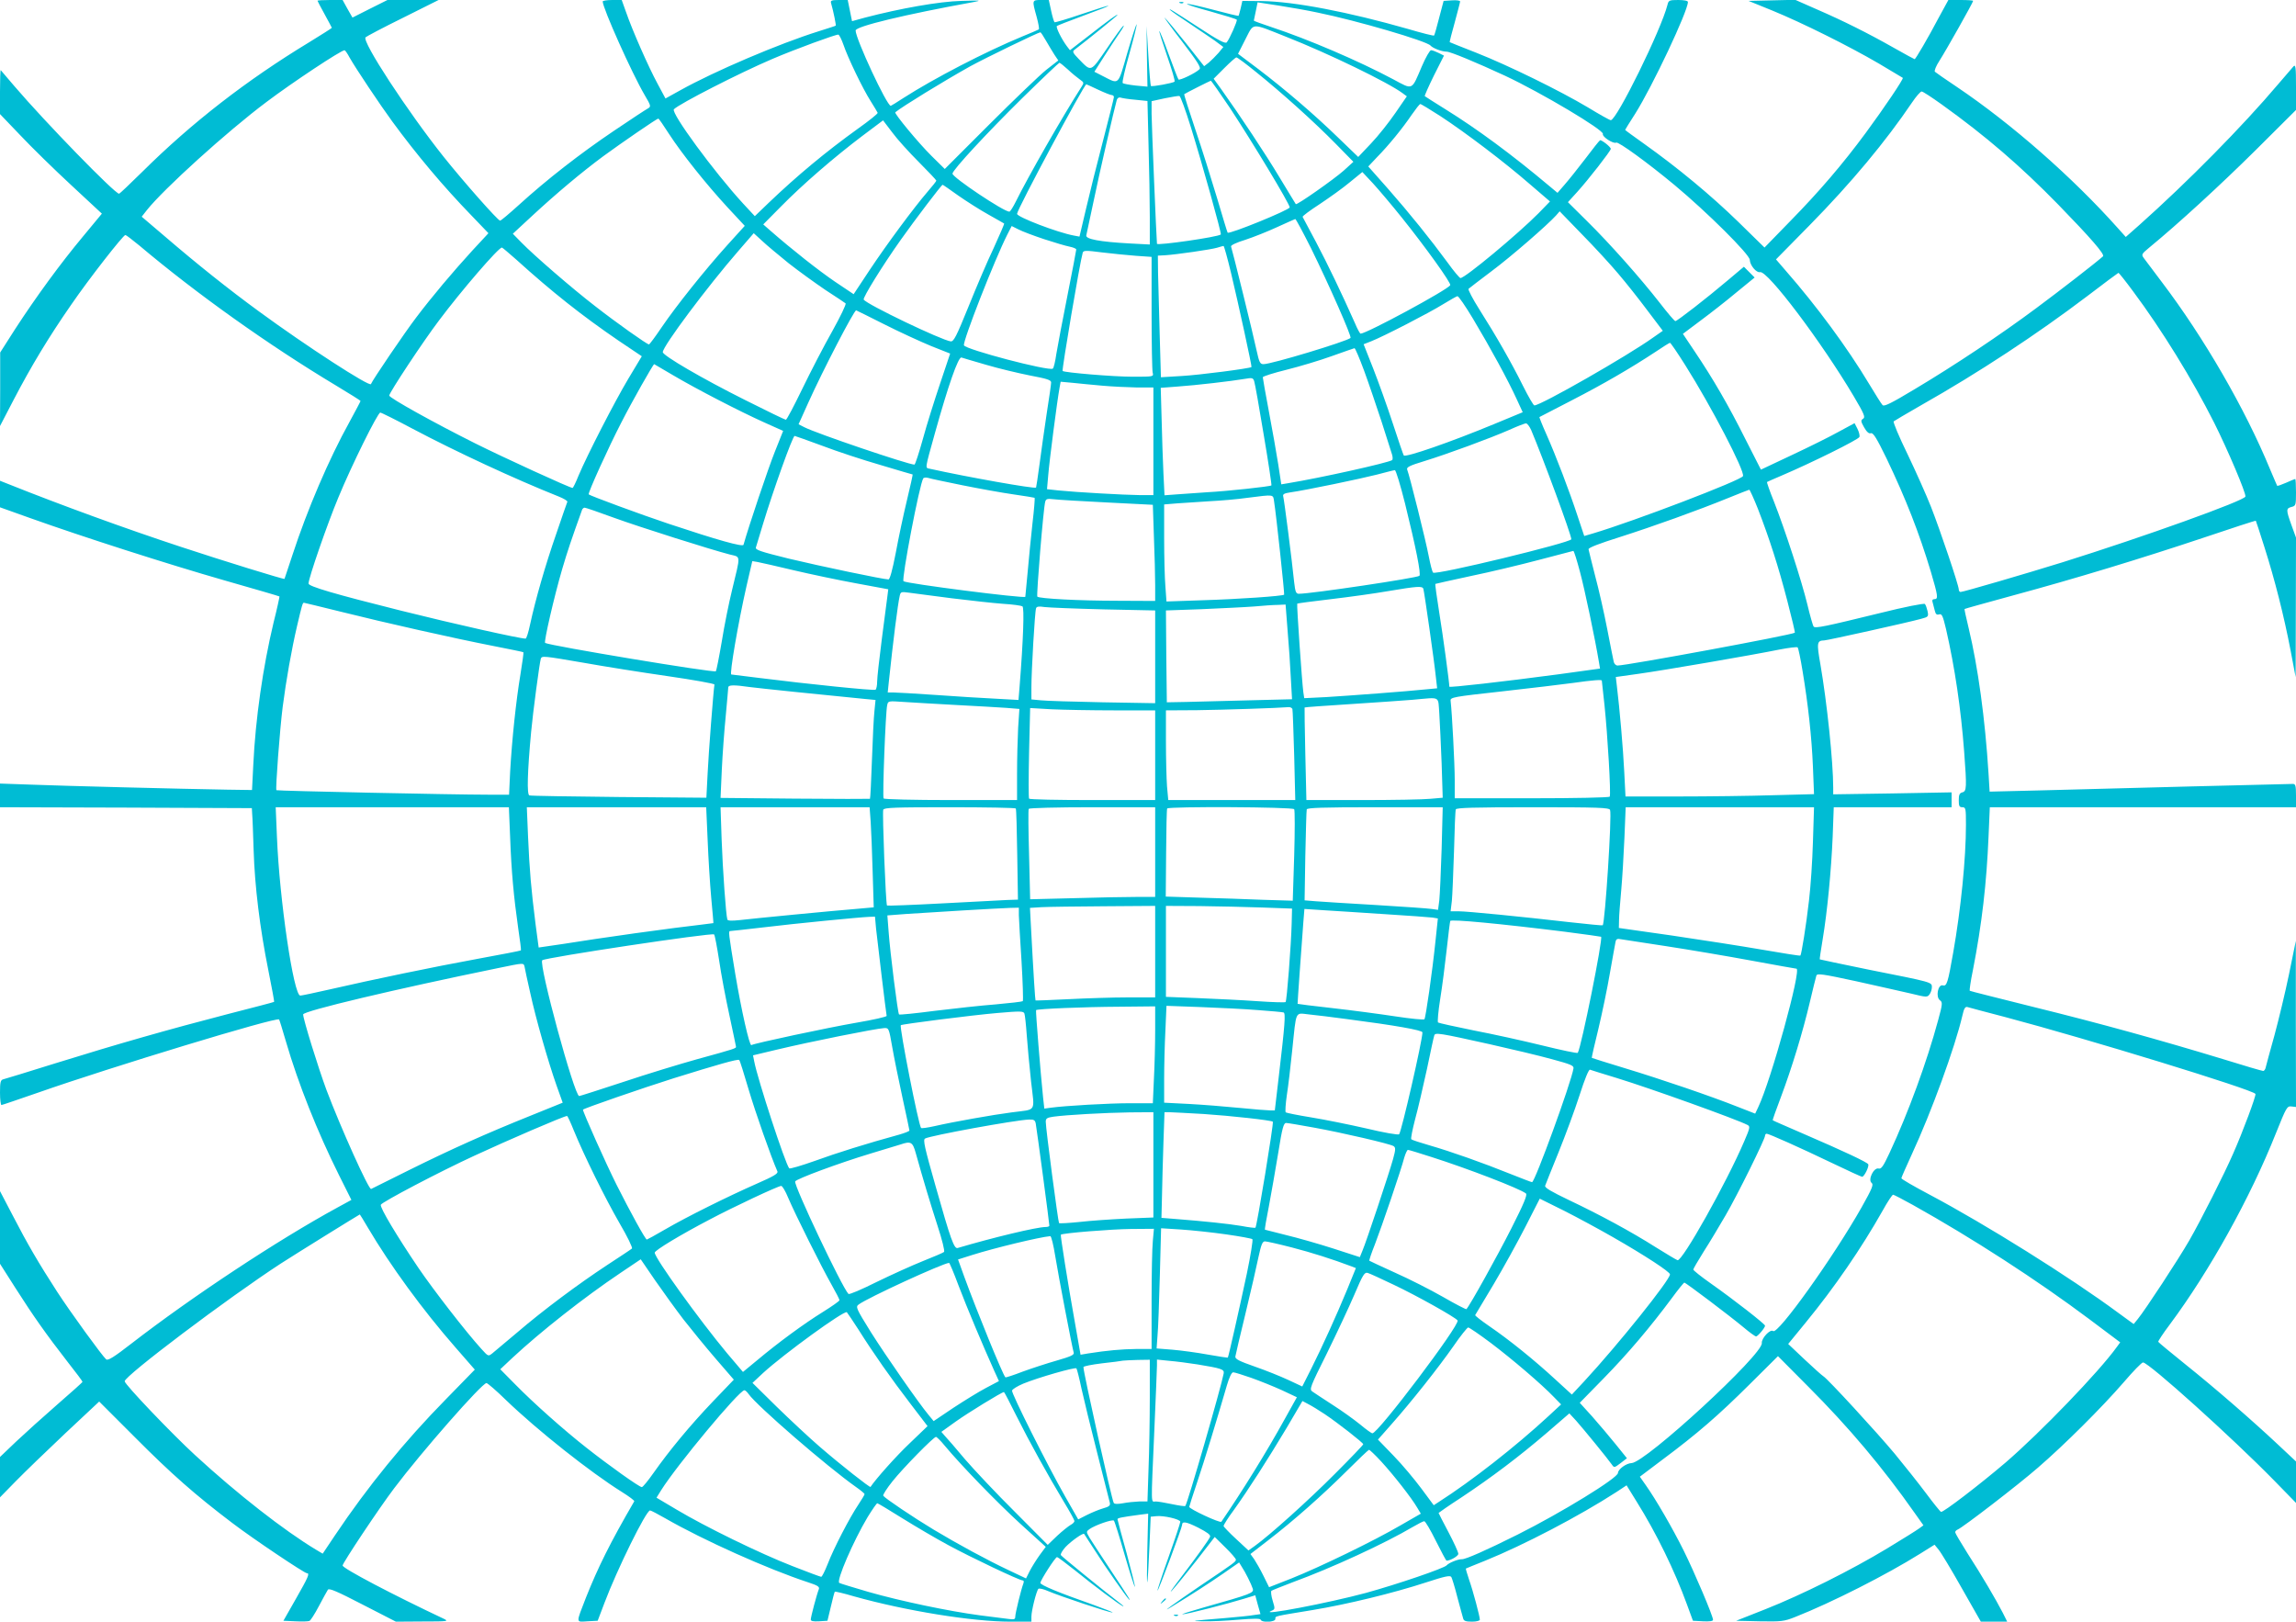 <?xml version="1.0" standalone="no"?>
<!DOCTYPE svg PUBLIC "-//W3C//DTD SVG 20010904//EN"
 "http://www.w3.org/TR/2001/REC-SVG-20010904/DTD/svg10.dtd">
<svg version="1.0" xmlns="http://www.w3.org/2000/svg"
 width="1280pt" height="904pt" viewBox="0 0 1280 904"
 preserveAspectRatio="xMidYMid meet">
<g transform="translate(0,904) scale(0.1,-0.1)"
fill="#00bcd4" stroke="none">
<path d="M1770 9036 c0 -2 18 -36 40 -76 22 -40 40 -74 40 -75 0 -2 -57 -38
-127 -81 -348 -211 -654 -448 -931 -723 -67 -66 -125 -121 -128 -121 -24 0
-414 401 -584 600 -40 47 -74 87 -76 89 -2 2 -4 -52 -4 -120 l0 -125 114 -119
c62 -66 190 -191 284 -278 l170 -158 -106 -128 c-126 -151 -261 -336 -378
-516 l-83 -130 0 -205 -1 -205 78 150 c96 184 195 348 318 525 100 146 291
390 303 390 4 0 38 -26 77 -58 320 -270 722 -556 1097 -781 75 -45 137 -84
137 -86 0 -3 -28 -55 -61 -116 -116 -209 -236 -490 -319 -744 -24 -71 -43
-131 -44 -132 -3 -4 -343 101 -576 178 -313 103 -674 235 -957 348 l-53 21 0
-74 0 -74 168 -60 c294 -105 768 -257 1082 -347 168 -48 306 -88 308 -90 1 -1
-13 -67 -33 -146 -59 -247 -101 -536 -113 -794 l-7 -139 -140 2 c-244 4 -913
21 -1092 28 l-173 6 0 -66 0 -66 702 -2 702 -3 2 -35 c2 -19 5 -109 8 -200 6
-200 35 -436 82 -669 19 -95 34 -175 32 -176 -2 -2 -118 -32 -258 -68 -328
-85 -616 -167 -960 -274 -151 -47 -283 -88 -293 -90 -14 -4 -17 -17 -17 -74 0
-38 4 -69 8 -69 4 0 97 32 207 70 402 141 1326 422 1341 407 2 -2 19 -58 39
-126 67 -230 175 -502 295 -742 l69 -138 -77 -42 c-334 -182 -811 -497 -1151
-760 -94 -73 -129 -95 -139 -87 -22 19 -198 261 -274 378 -101 156 -166 267
-248 426 l-70 134 0 -203 0 -202 86 -135 c98 -154 172 -259 291 -412 46 -58
83 -108 83 -111 0 -3 -63 -59 -140 -126 -77 -67 -180 -160 -230 -207 l-90 -86
0 -113 0 -112 88 90 c48 49 172 169 276 267 l189 177 201 -201 c201 -202 335
-320 541 -476 114 -87 402 -280 416 -280 17 0 8 -21 -61 -142 l-70 -123 66 -3
c37 -2 72 -1 79 2 6 2 30 39 53 83 23 43 45 84 50 91 7 10 53 -10 194 -83
l185 -95 149 1 c146 0 148 1 114 17 -278 131 -560 279 -560 295 0 14 203 319
287 430 152 202 490 587 515 587 6 0 55 -42 108 -94 179 -172 471 -403 647
-513 40 -25 71 -48 69 -52 -135 -232 -202 -368 -269 -536 -57 -147 -58 -137 8
-133 l57 3 38 100 c70 186 232 515 254 515 5 0 43 -20 85 -44 212 -122 572
-283 794 -356 55 -18 67 -25 62 -39 -12 -30 -45 -155 -45 -169 0 -9 13 -12 47
-10 l46 3 19 79 c10 44 20 81 22 83 2 2 50 -9 107 -26 289 -81 661 -141 871
-141 l118 0 0 28 c0 33 28 144 39 155 4 4 29 -1 55 -13 66 -28 341 -120 358
-119 7 0 -41 19 -107 43 -191 67 -295 110 -295 122 0 14 83 144 93 144 4 0 51
-35 105 -78 101 -82 236 -183 262 -196 8 -4 2 3 -15 16 -103 79 -325 260 -331
269 -3 6 9 26 27 46 33 34 97 79 103 72 1 -2 29 -44 61 -94 59 -93 171 -252
188 -270 16 -16 -1 11 -103 165 -53 80 -105 160 -116 178 -19 33 -19 34 0 48
31 22 128 56 136 47 4 -4 31 -90 60 -191 29 -100 55 -181 57 -178 2 2 -19 86
-46 187 -28 100 -51 186 -51 190 0 7 20 11 123 25 l48 6 -5 -213 c-5 -238 1
-222 12 31 l7 165 30 3 c41 5 135 -17 135 -31 0 -7 -29 -95 -65 -196 -36 -101
-64 -186 -62 -188 4 -4 137 351 137 366 0 22 22 19 90 -15 50 -26 70 -40 66
-51 -7 -17 -68 -103 -171 -238 -42 -55 -60 -82 -40 -60 20 22 82 98 137 168
l100 129 59 -58 c33 -32 59 -63 59 -68 0 -12 -7 -17 -200 -147 -147 -100 -228
-159 -160 -117 118 72 209 131 286 184 l92 64 14 -23 c21 -31 54 -98 62 -123
7 -24 -5 -29 -274 -105 -74 -21 -127 -38 -118 -38 19 -1 250 58 344 87 l62 19
14 -52 15 -53 -36 -5 c-20 -4 -92 -11 -161 -17 -196 -16 -199 -17 -120 -18 41
-1 129 3 195 9 84 7 121 7 123 0 6 -18 82 -14 82 4 0 17 -10 14 209 50 188 31
449 94 635 155 101 33 130 39 137 29 4 -7 20 -58 34 -114 15 -55 29 -108 32
-117 3 -14 15 -18 49 -18 25 0 44 5 44 11 0 18 -38 161 -60 223 -11 33 -19 60
-18 62 2 1 50 21 108 44 215 87 525 249 732 383 l56 37 55 -89 c112 -179 213
-387 282 -576 l33 -90 56 -3 c36 -2 56 1 56 8 0 22 -104 266 -163 385 -62 125
-156 287 -212 366 l-33 47 126 95 c196 146 313 248 485 419 l159 158 167 -168
c227 -227 419 -455 595 -706 l49 -69 -22 -16 c-13 -10 -93 -60 -179 -112 -202
-122 -476 -259 -681 -340 l-162 -64 131 -3 c121 -2 135 -1 198 24 205 81 510
236 697 353 l80 50 22 -27 c13 -15 71 -111 129 -214 l107 -188 74 0 73 0 -25
50 c-36 70 -116 207 -197 332 -37 59 -68 111 -68 116 0 6 6 12 13 15 27 10
339 250 449 346 147 127 355 334 478 476 52 61 100 110 107 110 32 0 497 -419
731 -658 l122 -125 0 116 0 115 -96 90 c-147 138 -354 318 -519 450 -82 66
-151 123 -153 127 -1 4 27 47 64 96 221 297 448 704 593 1069 57 142 61 150
86 147 l25 -3 -1 463 0 463 -38 -186 c-21 -102 -58 -255 -81 -340 -24 -85 -45
-164 -48 -176 -2 -13 -9 -23 -15 -23 -6 0 -106 29 -221 65 -348 106 -691 201
-1061 292 -192 48 -352 88 -354 90 -2 2 5 54 18 116 50 257 76 482 87 745 l7
162 854 0 853 0 0 65 c0 55 -3 65 -17 65 -10 0 -265 -7 -568 -14 -302 -8 -679
-18 -836 -22 l-287 -7 -6 99 c-19 306 -59 597 -111 813 -14 57 -24 105 -23
106 2 2 122 35 268 75 348 94 719 207 1069 324 157 53 286 95 287 93 1 -1 23
-67 48 -147 57 -179 109 -383 146 -577 l28 -148 1 389 1 389 -25 69 c-31 86
-31 94 0 102 24 6 25 10 25 81 0 41 -2 75 -4 75 -2 0 -25 -9 -51 -21 -25 -11
-48 -19 -50 -17 -1 1 -19 44 -40 93 -139 337 -368 733 -604 1044 -47 62 -92
122 -100 133 -14 19 -11 23 30 57 163 134 396 348 592 542 l227 226 0 129 c0
109 -2 126 -14 114 -7 -8 -46 -53 -86 -100 -199 -235 -504 -544 -772 -783
l-77 -68 -43 48 c-254 285 -595 584 -898 788 -63 42 -119 81 -123 85 -5 4 6
32 25 61 39 61 188 326 188 334 0 3 -31 5 -69 5 l-69 0 -53 -97 c-61 -116
-130 -233 -135 -233 -2 0 -55 29 -117 64 -143 81 -281 150 -431 215 l-118 52
-130 -3 -130 -3 133 -54 c168 -69 425 -197 593 -295 71 -42 131 -78 134 -80 5
-6 -103 -166 -206 -306 -129 -175 -262 -330 -421 -492 l-144 -148 -146 143
c-153 149 -338 302 -522 433 -60 43 -109 78 -109 80 0 1 25 42 56 90 96 152
294 572 294 623 0 7 -22 11 -54 11 -50 0 -54 -2 -60 -27 -35 -139 -283 -643
-316 -643 -6 0 -63 32 -127 71 -156 93 -443 234 -623 305 -80 31 -146 58 -148
59 -1 1 11 51 28 110 16 60 30 112 30 117 0 5 -21 8 -46 6 l-46 -3 -25 -95
c-13 -52 -26 -96 -28 -98 -2 -3 -69 14 -147 37 -329 94 -635 153 -813 155
l-109 1 -9 -40 c-5 -22 -11 -41 -12 -43 -2 -2 -64 13 -139 33 -76 20 -142 35
-148 33 -6 -2 53 -21 131 -42 78 -22 144 -42 146 -46 4 -7 -40 -107 -56 -126
-8 -9 -45 10 -152 80 -152 99 -178 115 -162 99 6 -6 53 -39 105 -73 52 -35
116 -78 143 -97 l47 -35 -27 -33 c-16 -18 -40 -42 -54 -54 l-26 -20 -102 129
c-56 70 -109 134 -118 141 -8 8 34 -51 96 -131 87 -114 108 -147 98 -156 -22
-22 -111 -64 -117 -57 -4 5 -28 68 -55 141 -26 73 -50 131 -52 129 -2 -2 18
-65 44 -140 26 -75 45 -139 41 -142 -7 -8 -127 -30 -132 -24 -2 2 -9 78 -14
169 l-10 165 2 -169 3 -169 -65 6 c-36 4 -69 10 -73 14 -4 5 13 78 37 163 24
85 42 159 41 164 -2 5 -25 -66 -52 -158 -54 -187 -44 -177 -137 -130 l-47 24
56 88 c31 48 69 107 86 131 17 24 26 41 20 38 -5 -3 -47 -60 -92 -127 -92
-134 -86 -132 -156 -60 -35 36 -38 43 -24 53 82 63 239 190 239 194 0 6 -45
-26 -164 -119 l-101 -78 -17 22 c-28 37 -63 106 -56 113 3 3 73 30 154 60 186
68 175 71 -17 6 -79 -27 -147 -47 -150 -45 -3 2 -12 31 -19 64 l-13 60 -43 0
c-51 0 -51 0 -25 -93 10 -37 16 -69 12 -71 -3 -2 -44 -20 -91 -39 -206 -85
-495 -235 -663 -343 -37 -24 -69 -44 -71 -44 -22 0 -196 374 -196 420 0 23
274 89 660 159 46 9 35 9 -70 6 -123 -3 -342 -42 -537 -93 l-73 -20 -12 59
-12 59 -49 0 c-41 0 -48 -3 -44 -17 14 -49 29 -124 26 -126 -2 -2 -44 -15 -94
-31 -221 -69 -582 -223 -772 -329 l-83 -46 -44 82 c-50 92 -141 298 -176 400
l-24 67 -53 0 c-29 0 -53 -4 -53 -8 0 -37 163 -401 234 -522 35 -59 36 -64 19
-74 -10 -5 -97 -62 -193 -127 -184 -124 -372 -270 -529 -413 -52 -47 -98 -86
-103 -86 -12 0 -202 215 -314 355 -203 255 -458 645 -436 667 5 5 99 55 209
109 l198 99 -143 0 -142 0 -98 -49 -97 -49 -28 49 -27 49 -70 0 c-38 0 -70 -2
-70 -4z m5575 -66 c221 -45 609 -159 630 -184 12 -14 62 -34 90 -34 21 0 165
-60 325 -134 203 -95 554 -304 546 -325 -6 -15 60 -57 74 -48 12 7 178 -114
326 -237 180 -150 419 -387 419 -417 1 -30 37 -73 57 -68 41 11 343 -389 523
-693 58 -98 65 -116 52 -124 -14 -9 -14 -14 5 -48 15 -26 27 -37 38 -33 13 4
32 -27 88 -142 107 -224 181 -413 246 -629 40 -136 43 -154 20 -154 -10 0 -14
-6 -10 -17 3 -10 8 -31 12 -46 5 -21 11 -26 24 -22 16 5 21 -7 39 -82 49 -214
83 -444 101 -683 15 -200 14 -221 -10 -227 -16 -4 -20 -14 -20 -44 0 -32 3
-39 20 -39 19 0 20 -7 20 -98 0 -187 -28 -468 -71 -712 -30 -171 -36 -189 -58
-183 -27 7 -41 -65 -16 -83 15 -11 15 -20 -10 -111 -63 -233 -166 -515 -271
-740 -35 -75 -46 -91 -61 -87 -27 7 -61 -63 -39 -80 12 -9 4 -30 -55 -135
-157 -278 -468 -713 -494 -691 -16 13 -66 -41 -63 -67 8 -62 -648 -666 -726
-669 -30 -1 -75 -34 -76 -55 0 -28 -313 -220 -558 -343 -178 -89 -292 -139
-312 -138 -21 1 -73 -20 -85 -34 -13 -16 -273 -105 -451 -154 -204 -55 -599
-131 -527 -100 22 9 22 11 8 57 -8 26 -11 51 -7 55 4 3 59 25 122 49 211 77
511 215 668 308 29 17 57 31 62 31 6 0 35 -49 65 -110 30 -60 57 -110 59 -110
22 0 66 26 66 38 0 10 -25 64 -55 121 -30 57 -55 105 -55 107 0 1 57 41 128
87 167 111 321 227 476 360 l125 108 38 -41 c40 -45 175 -210 198 -243 14 -20
14 -20 50 7 l35 27 -62 77 c-34 42 -93 112 -131 155 l-70 77 135 138 c135 138
259 285 378 445 35 48 67 87 70 87 8 0 253 -185 331 -250 33 -28 64 -50 69
-50 9 0 50 48 50 60 0 9 -174 145 -302 235 -54 38 -98 73 -98 78 0 4 26 49 58
100 33 51 87 142 122 202 67 115 220 425 220 444 0 6 4 11 9 11 12 0 185 -77
366 -164 87 -42 162 -76 166 -76 12 0 41 59 34 70 -7 12 -135 72 -355 167 -96
42 -176 76 -177 78 -2 1 19 60 46 131 60 160 121 359 161 529 17 72 33 137 36
146 4 14 32 10 222 -31 119 -27 257 -57 307 -69 85 -21 90 -21 102 -4 7 9 13
27 13 40 0 28 4 27 -349 97 -151 31 -275 57 -276 58 -1 2 6 51 16 110 26 155
48 386 56 574 l6 164 329 0 328 0 0 42 0 41 -330 -6 -330 -5 0 36 c0 146 -35
477 -71 686 -22 124 -20 135 21 136 16 0 467 100 539 120 42 11 43 13 37 43
-4 17 -10 35 -15 40 -5 5 -112 -16 -252 -51 -302 -74 -359 -86 -368 -75 -4 4
-20 60 -35 123 -32 132 -124 415 -186 573 -24 59 -41 109 -39 110 2 2 40 18
84 37 164 70 425 199 431 214 3 8 -2 28 -11 46 l-16 31 -87 -47 c-48 -27 -165
-85 -261 -130 l-174 -82 -87 171 c-93 186 -180 336 -283 489 l-65 97 96 72
c54 40 144 110 200 157 l104 85 -30 30 -30 30 -89 -75 c-118 -100 -283 -228
-293 -228 -5 0 -44 46 -88 103 -107 137 -277 329 -406 456 l-105 104 51 56
c61 67 188 230 188 241 0 11 -51 51 -60 48 -4 -2 -41 -48 -82 -103 -42 -55
-94 -120 -116 -145 l-39 -45 -48 40 c-206 173 -398 315 -577 426 -61 38 -113
71 -115 73 -2 2 21 54 51 115 l56 111 -30 15 c-16 8 -35 15 -42 15 -7 0 -30
-40 -51 -89 -59 -138 -48 -133 -160 -73 -191 102 -476 224 -679 291 -54 18
-98 34 -98 36 0 2 5 26 11 53 l10 49 117 -18 c64 -10 162 -27 217 -39z m-175
-135 c236 -93 570 -255 650 -315 l23 -17 -64 -93 c-35 -51 -95 -127 -135 -169
l-72 -76 -110 106 c-137 133 -301 273 -447 384 l-113 85 41 81 c49 94 28 93
227 14z m-1338 -23 c15 -26 36 -61 47 -78 l21 -31 -68 -53 c-37 -30 -179 -166
-316 -303 l-249 -249 -74 73 c-72 71 -209 237 -202 243 42 34 267 172 419 257
84 46 377 188 390 189 3 0 17 -22 32 -48z m-1130 -21 c25 -74 108 -246 152
-315 20 -31 37 -61 39 -65 1 -5 -49 -45 -111 -89 -178 -128 -338 -261 -496
-412 l-78 -75 -65 70 c-160 174 -405 507 -386 526 31 31 365 202 548 280 131
56 358 139 369 136 5 -2 18 -27 28 -56z m-2753 -72 c34 -60 171 -265 237 -355
137 -187 285 -363 443 -526 l94 -98 -90 -97 c-108 -118 -226 -258 -312 -372
-65 -85 -246 -352 -253 -372 -6 -18 -358 210 -623 404 -171 125 -343 262 -527
420 l-128 109 29 37 c94 118 447 438 666 602 143 108 416 289 436 289 3 0 16
-18 28 -41z m5054 -81 c142 -114 324 -278 442 -398 l100 -102 -55 -50 c-53
-47 -259 -192 -266 -186 -1 2 -42 68 -90 148 -79 132 -221 346 -326 493 l-42
58 59 59 c33 33 63 60 68 60 5 0 55 -37 110 -82z m-1049 14 c22 -21 52 -45 66
-55 23 -16 24 -19 10 -40 -106 -165 -300 -505 -366 -639 -16 -32 -32 -58 -37
-58 -31 0 -317 191 -317 212 0 20 191 226 389 421 110 108 204 197 207 197 4
0 25 -17 48 -38z m903 -214 c127 -193 333 -535 333 -554 0 -14 -336 -151 -346
-141 -2 2 -28 88 -59 193 -31 104 -85 276 -121 382 -36 107 -64 195 -62 197 6
5 143 74 148 75 3 0 51 -69 107 -152z m-735 102 c34 -16 69 -30 76 -30 6 0 12
-5 12 -11 0 -6 -27 -113 -59 -237 -33 -125 -76 -298 -96 -384 l-37 -157 -32 6
c-91 17 -316 103 -316 121 0 24 374 722 386 722 1 0 31 -13 66 -30z m4704 -83
c245 -176 437 -341 649 -558 179 -184 261 -278 249 -288 -44 -39 -239 -190
-371 -288 -200 -149 -455 -319 -678 -452 -133 -80 -172 -99 -180 -89 -7 7 -40
60 -75 118 -121 202 -294 436 -463 629 l-56 65 187 190 c233 237 425 468 571
684 23 34 47 62 54 62 7 0 57 -33 113 -73z m-4188 -123 c64 -206 173 -596 168
-601 -13 -14 -355 -63 -356 -52 -3 25 -30 672 -30 725 l0 70 73 16 c39 8 77
14 82 13 6 -1 34 -78 63 -171z m-309 150 l68 -7 6 -246 c4 -135 7 -315 7 -400
l0 -154 -114 6 c-164 9 -245 24 -240 45 2 9 20 94 40 187 31 151 116 519 130
568 4 11 12 16 21 13 8 -3 45 -9 82 -12z m1702 -92 c139 -91 358 -257 497
-378 l113 -97 -63 -65 c-116 -117 -410 -362 -436 -362 -5 0 -38 39 -73 88 -94
128 -209 271 -332 411 l-109 123 49 52 c65 66 143 162 193 236 23 33 44 60 48
60 5 0 55 -31 113 -68z m-4301 -99 c70 -108 206 -279 327 -410 l95 -102 -97
-107 c-127 -141 -285 -339 -366 -458 -35 -52 -67 -95 -71 -96 -11 0 -182 121
-301 214 -126 97 -341 283 -410 354 l-48 49 108 100 c135 125 277 244 396 332
101 74 299 210 307 210 3 0 30 -39 60 -86z m1392 -156 c54 -54 98 -101 98
-104 0 -3 -22 -31 -49 -62 -75 -87 -227 -292 -324 -438 l-88 -133 -103 69
c-90 61 -241 180 -361 285 l-40 35 100 101 c121 123 296 274 452 392 l116 87
51 -67 c27 -37 94 -111 148 -165z m2693 -310 c130 -162 277 -366 270 -377 -17
-27 -467 -270 -500 -270 -3 0 -18 26 -31 58 -73 164 -153 331 -217 452 -40 74
-73 138 -75 141 -2 4 41 36 95 71 54 36 130 90 168 122 l70 57 59 -63 c32 -35
105 -121 161 -191z m-2473 123 c46 -32 121 -80 168 -106 47 -26 86 -49 88 -50
2 -1 -24 -62 -58 -136 -35 -73 -98 -221 -141 -328 -67 -165 -82 -195 -99 -193
-52 7 -468 206 -485 233 -6 10 105 190 208 335 78 110 226 305 232 305 2 0 41
-27 87 -60z m3679 -435 c42 -49 115 -141 162 -204 l87 -115 -53 -37 c-142
-102 -627 -379 -663 -379 -5 0 -33 48 -63 108 -64 129 -149 278 -243 426 -38
60 -65 112 -61 116 4 4 62 48 128 98 110 82 311 257 360 311 l20 23 125 -129
c69 -70 159 -168 201 -218z m-1713 143 c104 -212 229 -495 221 -502 -24 -20
-440 -146 -485 -146 -19 0 -24 9 -39 78 -17 82 -135 559 -142 578 -2 7 30 22
79 37 46 15 126 47 178 71 52 24 98 44 101 45 3 1 42 -72 87 -161z m-1488 49
c58 -19 122 -38 143 -42 20 -4 37 -11 37 -16 0 -5 -22 -120 -49 -256 -27 -136
-55 -283 -62 -326 -6 -43 -15 -80 -20 -82 -23 -15 -487 107 -495 130 -8 21
171 478 242 618 l24 47 38 -19 c21 -11 85 -35 142 -54z m-1424 -134 c56 -44
149 -111 205 -149 57 -37 108 -71 113 -75 5 -4 -29 -74 -74 -155 -46 -81 -121
-226 -167 -321 -46 -95 -87 -173 -92 -173 -4 0 -106 49 -227 110 -238 119
-459 248 -459 267 0 33 249 366 423 566 l84 97 47 -43 c25 -24 92 -79 147
-124z m2467 -55 c41 -171 117 -521 114 -524 -8 -8 -295 -45 -389 -50 l-116 -7
-7 244 c-4 134 -8 287 -9 339 l-1 95 40 2 c63 4 257 32 290 42 17 5 33 10 36
10 3 1 22 -68 42 -151z m-3985 75 c200 -181 367 -313 569 -451 l131 -88 -75
-125 c-77 -129 -229 -425 -278 -541 -15 -38 -30 -68 -33 -68 -15 0 -388 171
-542 248 -232 116 -480 254 -480 267 0 16 189 302 277 418 125 167 332 407
351 407 3 0 38 -30 80 -67z m3455 21 l87 -6 0 -311 c0 -172 3 -322 6 -334 6
-23 6 -23 -112 -23 -108 0 -380 23 -390 32 -5 6 96 605 112 659 4 13 15 14
107 2 56 -7 141 -15 190 -19z m5558 -197 c162 -217 331 -492 453 -734 76 -152
178 -392 174 -411 -5 -23 -565 -224 -1018 -366 -206 -64 -555 -166 -570 -166
-5 0 -10 6 -10 14 0 23 -104 331 -155 461 -26 66 -85 198 -131 294 -47 96 -81
178 -77 182 5 4 73 44 153 90 320 181 645 395 926 608 93 71 171 129 174 130
3 0 39 -45 81 -102z m-3679 -154 c97 -162 197 -346 242 -445 l35 -76 -157 -65
c-246 -102 -495 -188 -506 -176 -2 2 -30 82 -61 178 -31 95 -81 234 -110 308
l-53 134 41 16 c69 27 327 160 402 207 39 24 75 44 80 45 6 1 45 -56 87 -126z
m-3282 -31 c85 -43 203 -97 261 -121 l106 -42 -56 -167 c-31 -92 -75 -231 -96
-309 -22 -79 -43 -143 -47 -143 -34 0 -548 174 -615 209 l-31 16 54 120 c80
178 255 515 267 515 1 0 72 -35 157 -78z m4466 -229 c144 -228 332 -589 321
-617 -9 -23 -606 -251 -834 -319 l-51 -15 -37 111 c-46 140 -120 334 -174 456
-23 51 -40 95 -39 96 2 1 82 42 178 92 177 91 332 181 470 272 41 28 77 50 80
50 3 1 42 -56 86 -126z m-1791 -30 c26 -71 69 -198 97 -283 27 -85 53 -167 58
-182 5 -15 5 -30 1 -33 -27 -16 -394 -98 -582 -129 l-36 -6 -17 112 c-10 62
-33 195 -52 294 -19 100 -34 186 -34 191 0 5 60 24 133 42 72 18 186 52 252
76 66 24 123 43 126 44 4 1 28 -56 54 -126z m-2106 33 c68 -20 177 -46 242
-59 95 -18 119 -25 119 -39 0 -9 -11 -87 -25 -175 -13 -87 -31 -214 -40 -283
-9 -68 -18 -126 -19 -128 -9 -8 -380 58 -593 105 -26 6 -28 -7 29 198 73 262
130 427 148 422 8 -3 71 -21 139 -41z m-1748 -57 c132 -78 374 -203 510 -264
l105 -47 -47 -118 c-36 -90 -145 -413 -174 -517 -4 -13 -144 26 -417 117 -159
53 -437 156 -446 164 -6 6 110 262 182 401 59 116 177 324 183 325 0 0 47 -28
104 -61z m3294 -332 c26 -153 45 -280 43 -283 -7 -6 -244 -32 -358 -38 -58 -4
-135 -9 -171 -12 l-67 -5 -6 123 c-3 68 -8 202 -10 299 l-5 177 92 7 c103 7
308 31 377 43 40 7 46 6 52 -13 4 -11 28 -145 53 -298z m-900 273 c55 -5 142
-9 193 -10 l92 0 0 -300 0 -300 -77 0 c-87 1 -354 16 -452 26 l-64 7 7 80 c6
77 50 416 63 486 l6 33 66 -6 c36 -4 111 -11 166 -16z m-3843 -241 c238 -126
567 -279 813 -377 28 -11 49 -24 48 -29 -2 -4 -30 -85 -62 -179 -61 -175 -116
-367 -146 -506 -9 -43 -20 -78 -25 -78 -33 0 -395 81 -695 156 -368 92 -515
135 -515 151 0 30 105 333 166 479 75 182 220 474 234 474 6 0 88 -41 182 -91z
m6234 -6 c67 -159 224 -584 224 -609 0 -18 -757 -202 -771 -186 -4 4 -15 45
-24 92 -16 85 -107 450 -120 482 -5 13 11 22 97 48 127 39 366 127 473 174 44
20 86 36 92 36 7 0 20 -17 29 -37z m-3952 -88 c81 -31 227 -79 324 -107 97
-29 178 -53 180 -53 1 -1 -13 -66 -32 -144 -19 -79 -47 -210 -62 -292 -19 -98
-33 -149 -41 -149 -28 0 -381 74 -556 116 -158 39 -187 49 -183 62 3 10 21 69
40 132 55 182 165 490 176 490 3 0 72 -25 154 -55z m3249 -322 c61 -247 90
-394 80 -403 -14 -12 -603 -100 -672 -100 -16 0 -20 11 -26 63 -12 120 -56
462 -61 479 -4 13 5 18 38 23 92 13 397 77 483 99 50 13 95 25 101 25 6 1 31
-83 57 -186z m-2468 102 c94 -19 222 -42 285 -51 63 -9 117 -18 118 -19 2 -2
-3 -66 -12 -142 -8 -76 -21 -199 -27 -273 -7 -74 -13 -136 -13 -137 -8 -10
-666 74 -679 87 -12 11 89 540 110 573 3 5 15 6 27 3 11 -4 98 -22 191 -41z
m4435 -131 c64 -165 115 -324 164 -513 25 -96 44 -176 42 -178 -12 -12 -936
-183 -988 -183 -10 0 -20 10 -22 23 -3 12 -19 94 -36 181 -17 88 -47 221 -67
295 -19 75 -36 142 -37 149 -1 9 60 32 174 68 191 61 433 148 605 218 61 25
113 45 117 46 3 0 25 -48 48 -106z m-2697 40 c12 -75 59 -515 56 -519 -9 -8
-254 -25 -452 -31 l-204 -7 -6 84 c-4 46 -7 168 -7 271 l0 186 73 6 c39 3 122
8 182 12 61 3 155 11 210 19 151 19 142 20 148 -21z m-932 -5 l256 -13 6 -180
c4 -98 7 -219 7 -268 l0 -88 -207 1 c-218 0 -439 12 -450 23 -6 6 34 496 44
529 4 16 12 18 46 14 23 -3 157 -11 298 -18z m-2749 -85 c149 -54 538 -177
646 -205 63 -16 62 4 13 -199 -17 -69 -43 -197 -57 -285 -15 -88 -30 -163 -33
-167 -9 -10 -924 142 -952 158 -8 5 50 257 95 411 30 102 51 164 111 331 2 6
9 12 14 12 6 0 79 -25 163 -56z m5386 -301 c27 -100 85 -378 106 -504 l6 -36
-232 -32 c-308 -41 -608 -75 -608 -69 0 23 -36 289 -56 411 -14 87 -24 160
-22 162 2 1 91 21 198 44 107 22 278 63 380 90 102 27 188 49 191 50 4 0 20
-52 37 -116z m-4383 8 c94 -22 250 -55 349 -73 l178 -33 -5 -40 c-3 -22 -17
-129 -31 -238 -14 -109 -26 -215 -26 -237 0 -21 -4 -41 -9 -45 -10 -6 -380 32
-642 65 -86 11 -159 20 -162 20 -11 0 37 283 85 494 l32 138 30 -5 c17 -3 108
-24 201 -46z m3510 -103 c5 -15 61 -404 70 -494 l7 -61 -64 -6 c-104 -11 -425
-35 -555 -43 l-122 -6 -5 33 c-7 49 -38 491 -34 494 2 2 86 13 188 25 102 12
246 32 320 45 161 27 189 29 195 13z m-2630 -53 c105 -13 233 -27 287 -31 53
-3 101 -10 108 -14 11 -7 5 -183 -16 -449 l-6 -73 -126 7 c-70 3 -221 13 -337
21 -115 8 -223 14 -238 14 l-28 0 6 58 c24 228 50 434 61 481 5 22 8 23 52 17
26 -4 133 -17 237 -31z m-3405 -75 c248 -62 630 -148 850 -191 91 -18 166 -33
168 -35 2 -1 -6 -58 -17 -126 -24 -144 -47 -361 -57 -540 l-6 -128 -119 0
c-192 0 -1174 21 -1178 25 -6 7 19 339 35 465 19 147 49 317 80 450 27 115 31
130 38 130 3 0 96 -23 206 -50z m5278 -102 c7 -79 15 -198 18 -264 l7 -122
-239 -6 c-131 -3 -288 -7 -349 -9 l-110 -2 -3 256 -2 256 197 7 c109 5 241 11
293 15 52 5 113 9 136 9 l41 2 11 -142z m-1025 115 l287 -6 0 -259 0 -258
-292 5 c-161 3 -317 8 -345 11 l-53 5 0 69 c0 88 19 421 26 439 3 10 15 12 47
7 23 -3 171 -9 330 -13z m3896 -343 c31 -186 51 -367 58 -536 l6 -151 -228 -6
c-126 -4 -362 -7 -526 -7 l-297 0 -7 138 c-6 126 -26 355 -41 477 l-6 51 128
18 c137 19 626 103 784 135 52 10 98 16 102 12 3 -3 16 -62 27 -131z m-6793
45 c111 -20 320 -53 465 -74 145 -21 263 -42 262 -47 -6 -37 -33 -385 -38
-495 l-7 -136 -486 4 c-268 3 -493 6 -501 9 -14 5 -11 129 10 354 10 109 47
386 54 408 6 17 14 16 241 -23z m5674 -99 c0 -2 7 -64 15 -138 17 -162 37
-497 29 -509 -3 -5 -195 -9 -435 -9 l-429 0 0 103 c0 86 -15 374 -23 441 -2
19 16 22 288 52 160 18 337 39 395 47 112 16 160 19 160 13z m-4750 -36 c54
-7 391 -42 638 -66 l63 -6 -6 -61 c-4 -34 -10 -157 -14 -274 -4 -117 -9 -214
-11 -216 -3 -1 -191 -1 -419 1 l-414 4 7 157 c4 86 14 221 22 301 7 80 14 151
14 158 0 14 31 15 120 2z m3844 -147 c3 -49 9 -174 13 -279 l6 -191 -69 -6
c-38 -4 -209 -7 -380 -7 l-311 0 -6 257 c-3 141 -5 258 -4 259 1 2 117 10 257
19 140 9 296 20 345 24 160 14 141 24 149 -76z m-2694 47 c113 -6 238 -13 279
-16 l74 -6 -7 -106 c-3 -58 -6 -172 -6 -254 l0 -148 -369 0 c-204 0 -372 4
-375 9 -7 10 11 485 20 520 5 24 6 24 92 18 48 -3 179 -11 292 -17z m1875 -22
c2 -7 6 -124 10 -260 l6 -248 -354 0 -354 0 -7 77 c-3 42 -6 154 -6 250 l0
173 173 1 c148 2 455 12 510 17 10 1 19 -4 22 -10z m-993 -8 l228 0 0 -250 0
-250 -349 0 c-193 0 -352 3 -354 8 -3 4 -3 119 0 256 l6 249 120 -7 c66 -3
223 -6 349 -6z m-3368 -709 c7 -190 20 -330 45 -506 10 -66 17 -121 15 -123
-1 -2 -110 -23 -241 -47 -251 -46 -578 -114 -827 -171 -83 -19 -155 -34 -162
-34 -37 0 -116 534 -130 883 l-7 167 650 0 650 0 7 -169z m1101 -13 c4 -101
13 -246 20 -323 7 -77 13 -140 12 -141 -1 0 -99 -13 -217 -27 -118 -15 -318
-43 -445 -62 -126 -20 -248 -38 -271 -41 l-41 -6 -17 128 c-25 197 -34 303
-42 487 l-7 167 500 0 500 0 8 -182z m909 100 c3 -46 8 -171 11 -280 l6 -196
-78 -7 c-150 -12 -602 -56 -668 -64 -46 -5 -68 -4 -70 3 -8 24 -26 279 -32
447 l-6 179 416 0 415 0 6 -82z m809 75 c3 -5 6 -120 8 -258 l4 -250 -60 -2
c-33 -2 -196 -10 -363 -19 -167 -9 -305 -14 -307 -12 -7 7 -27 518 -21 534 5
12 63 14 370 14 201 0 367 -3 369 -7z m777 -243 l0 -250 -108 0 c-60 0 -217
-3 -349 -7 l-240 -6 -6 247 c-4 136 -5 252 -2 257 4 5 153 9 356 9 l349 0 0
-250z m775 239 c4 -6 4 -123 0 -260 l-8 -250 -166 5 c-91 4 -251 9 -354 12
l-188 6 2 242 c1 132 3 244 6 249 7 12 701 9 708 -4z m822 -221 c-4 -128 -10
-257 -13 -287 l-7 -53 -36 5 c-20 3 -160 13 -311 22 -151 9 -302 18 -336 21
l-61 5 4 247 c3 136 6 253 8 260 3 9 89 12 381 12 l377 0 -6 -232z m939 217
c11 -27 -28 -629 -41 -643 -2 -2 -83 6 -182 17 -270 31 -572 61 -622 61 l-44
0 7 58 c3 31 8 156 12 277 3 121 7 226 10 233 3 9 97 12 429 12 363 0 426 -2
431 -15z m1131 -177 c-3 -106 -13 -254 -22 -328 -16 -140 -42 -300 -48 -307
-3 -2 -98 13 -213 33 -115 20 -342 55 -504 79 l-295 42 1 44 c0 24 6 98 12
164 6 66 14 198 18 293 l7 172 525 0 525 0 -6 -192z m-3667 -613 l0 -255 -152
0 c-84 0 -234 -5 -332 -10 -99 -5 -181 -8 -183 -7 -2 3 -10 119 -27 439 l-4
77 66 4 c37 2 194 4 350 5 l282 2 0 -255z m599 246 l164 -6 -2 -82 c-3 -120
-27 -433 -34 -439 -3 -3 -75 -1 -159 5 -84 6 -233 13 -330 17 l-178 7 0 253 0
254 188 -1 c103 -1 261 -5 351 -8z m-1359 -43 c1 -24 7 -140 15 -258 7 -118
10 -218 7 -221 -4 -3 -72 -11 -151 -18 -80 -6 -233 -23 -340 -36 -107 -14
-196 -23 -199 -20 -7 6 -50 348 -58 461 l-7 91 104 8 c129 9 517 32 582 34
l47 1 0 -42z m2040 6 c129 -8 249 -17 266 -19 l30 -5 -13 -123 c-18 -176 -55
-431 -62 -439 -3 -4 -76 3 -161 16 -85 13 -243 34 -350 46 -107 12 -196 23
-196 24 -1 1 20 298 32 455 l6 74 106 -7 c59 -4 213 -13 342 -22z m-2836 -81
c7 -65 55 -467 59 -486 1 -5 -74 -22 -168 -38 -157 -27 -571 -115 -586 -125
-11 -6 -56 196 -89 391 -40 242 -40 245 -28 245 5 0 87 9 181 20 181 22 540
57 593 59 l32 1 6 -67z m3840 -17 c109 -14 200 -27 202 -28 11 -12 -110 -614
-130 -647 -3 -4 -92 15 -198 41 -106 26 -278 64 -383 84 -104 21 -194 41 -198
44 -4 4 1 62 12 131 11 68 27 192 36 274 9 83 18 155 20 161 3 11 277 -15 639
-60z m-4715 -159 c11 -77 37 -214 57 -305 20 -92 36 -171 37 -176 2 -10 -3
-12 -218 -71 -93 -26 -278 -82 -409 -126 -131 -43 -243 -79 -247 -79 -27 0
-227 736 -206 757 16 15 947 155 958 144 4 -3 16 -68 28 -144z m5283 78 c124
-19 337 -55 472 -80 135 -25 248 -45 251 -45 30 0 -141 -621 -213 -772 l-17
-36 -100 39 c-146 58 -424 153 -629 215 -99 30 -181 56 -182 57 -1 1 15 74 37
162 21 88 50 227 64 310 15 82 28 160 31 172 3 18 9 22 32 17 15 -2 129 -20
254 -39z m-6367 -117 c2 -13 16 -77 31 -143 31 -143 100 -384 147 -517 l34
-95 -178 -72 c-249 -100 -441 -186 -679 -304 -113 -56 -208 -103 -211 -105
-13 -6 -169 340 -249 552 -46 124 -130 395 -130 421 0 19 514 141 1085 258
151 31 144 31 150 5z m3515 -351 c0 -74 -3 -195 -7 -270 l-6 -137 -126 0
c-119 0 -363 -14 -443 -25 l-36 -5 -7 63 c-14 135 -42 482 -39 486 6 7 265 18
467 19 l197 2 0 -133z m575 112 c71 -5 135 -11 141 -13 12 -4 7 -69 -27 -358
l-22 -188 -26 0 c-14 0 -91 6 -171 14 -80 8 -207 18 -282 22 l-138 7 0 132 c0
72 3 194 7 270 l6 138 191 -7 c105 -4 249 -11 321 -17z m4165 -39 c457 -121
1379 -404 1394 -428 5 -8 -70 -210 -124 -332 -49 -113 -180 -372 -245 -485
-59 -103 -246 -388 -287 -438 l-23 -28 -85 62 c-272 201 -741 494 -1052 659
-87 46 -158 87 -158 92 0 4 27 65 59 135 108 233 240 595 281 771 9 41 16 52
29 48 9 -3 104 -28 211 -56z m-5456 -100 c4 -58 15 -174 24 -258 20 -177 34
-154 -108 -173 -102 -13 -327 -53 -427 -76 -40 -9 -75 -14 -78 -11 -14 14
-122 564 -113 573 6 6 398 56 538 68 128 11 146 11 151 -3 3 -8 9 -62 13 -120z
m1785 89 c270 -35 421 -62 421 -74 0 -45 -117 -554 -130 -568 -4 -5 -86 9
-181 32 -96 22 -235 50 -309 62 -74 12 -138 25 -142 28 -4 3 -1 47 6 96 8 50
21 162 30 250 24 229 14 208 94 200 37 -4 132 -15 211 -26z m-2535 -155 c10
-58 36 -185 57 -282 21 -97 39 -180 39 -184 0 -4 -26 -14 -57 -23 -186 -51
-348 -102 -469 -146 -76 -27 -141 -46 -144 -42 -22 24 -177 499 -195 595 l-7
35 134 32 c189 45 548 117 598 120 25 1 26 -2 44 -105z m3331 15 c121 -27 276
-64 345 -83 107 -29 125 -36 122 -52 -12 -77 -215 -634 -231 -634 -4 0 -58 21
-121 46 -151 61 -332 125 -450 159 -52 15 -98 30 -102 34 -4 3 6 53 21 111 16
58 45 184 66 280 20 96 38 181 41 188 5 17 26 14 309 -49z m-4131 -254 c38
-128 124 -373 160 -455 5 -12 -20 -27 -116 -69 -159 -70 -389 -184 -511 -255
-53 -31 -99 -56 -101 -56 -8 0 -93 155 -169 306 -60 120 -187 404 -187 418 0
6 340 123 505 175 244 76 359 109 366 102 4 -3 27 -78 53 -166z m4841 65 c186
-57 665 -229 727 -261 16 -8 14 -17 -18 -91 -100 -234 -347 -673 -372 -663 -8
3 -62 35 -121 72 -137 87 -313 182 -484 263 -100 48 -136 69 -133 80 3 8 36
92 75 187 38 94 91 237 117 318 28 88 51 144 58 142 6 -2 74 -24 151 -47z
m-2585 -483 l0 -294 -152 -6 c-84 -4 -201 -12 -261 -19 -59 -6 -110 -9 -113
-6 -5 6 -74 526 -74 565 0 18 7 23 43 28 72 10 285 22 425 24 l132 1 0 -293z
m280 283 c151 -10 378 -35 386 -43 6 -6 -89 -584 -97 -591 -2 -2 -38 2 -79 10
-71 12 -204 26 -370 39 l-75 6 3 122 c1 67 5 200 8 295 l6 172 27 0 c14 0 100
-5 191 -10z m-3511 -92 c56 -137 173 -375 255 -517 43 -73 74 -137 69 -141 -4
-4 -66 -45 -138 -92 -161 -106 -355 -250 -503 -377 -63 -53 -124 -104 -137
-115 -23 -18 -23 -18 -61 24 -84 92 -267 328 -352 453 -119 176 -215 336 -209
351 6 15 327 184 525 275 179 83 494 219 513 220 3 1 20 -36 38 -81z m2575 40
c6 -33 77 -562 76 -570 0 -5 -9 -8 -21 -8 -49 0 -294 -59 -490 -117 -20 -6
-39 47 -123 344 -62 218 -71 259 -59 266 25 16 507 104 580 106 26 1 33 -3 37
-21z m1552 -24 c160 -29 422 -90 443 -103 12 -8 12 -19 -3 -73 -22 -79 -149
-460 -170 -509 l-15 -37 -148 48 c-81 26 -200 60 -263 75 -63 16 -116 29 -118
30 -2 2 8 61 22 131 13 71 37 204 52 297 22 139 30 167 44 167 9 0 79 -12 156
-26z m-2221 -141 c43 -154 81 -280 122 -407 25 -76 41 -141 36 -145 -4 -4 -57
-27 -118 -51 -60 -24 -177 -77 -259 -117 -82 -41 -152 -71 -156 -66 -37 39
-305 605 -297 627 6 14 243 102 422 156 77 23 151 46 165 50 58 20 68 14 85
-47z m2876 -23 c201 -64 492 -176 526 -203 9 -7 -11 -56 -82 -196 -77 -152
-232 -431 -250 -449 -2 -2 -61 28 -130 68 -70 40 -190 101 -267 135 -77 35
-141 65 -144 67 -2 2 12 44 32 94 37 96 145 412 163 482 7 23 16 42 20 42 5 0
64 -18 132 -40z m-3587 -227 c40 -94 187 -388 241 -483 25 -44 45 -83 45 -88
0 -5 -42 -34 -93 -66 -105 -65 -248 -170 -365 -268 l-80 -66 -90 106 c-154
185 -402 529 -402 559 0 13 146 101 307 185 126 67 381 187 398 187 6 1 24
-29 39 -66z m6270 -40 c333 -186 693 -419 984 -637 l172 -129 -19 -26 c-100
-139 -425 -476 -620 -644 -143 -122 -349 -280 -360 -275 -5 2 -42 48 -83 103
-41 55 -120 154 -175 221 -101 121 -374 418 -398 432 -7 4 -54 46 -104 93
l-92 87 99 121 c159 194 309 412 428 623 27 49 53 88 58 88 4 0 54 -26 110
-57z m-1673 -179 c180 -103 319 -194 319 -208 0 -31 -290 -393 -478 -596 l-69
-74 -94 86 c-115 106 -256 220 -366 295 -45 31 -81 59 -79 62 2 3 48 81 103
172 54 91 134 236 178 322 l79 155 137 -68 c75 -38 197 -104 270 -146z m-6941
54 c125 -212 306 -460 488 -668 l109 -125 -161 -165 c-231 -235 -437 -488
-618 -758 l-69 -103 -37 22 c-178 107 -438 310 -673 526 -131 120 -394 396
-394 413 0 30 571 461 870 656 90 58 432 270 441 274 1 0 21 -33 44 -72z
m4377 -75 c-4 -38 -7 -188 -7 -335 l0 -268 -87 0 c-80 -1 -161 -8 -268 -25
l-41 -7 -33 188 c-38 211 -80 478 -77 481 8 9 283 31 390 32 l129 1 -6 -67z
m408 36 c77 -11 143 -23 147 -27 4 -4 -10 -91 -31 -192 -43 -201 -102 -463
-106 -468 -1 -1 -52 6 -112 17 -60 11 -149 23 -197 27 l-88 7 5 71 c4 39 9
190 13 335 l7 264 111 -7 c61 -4 174 -16 251 -27z m-952 -122 c18 -111 94
-508 103 -538 3 -12 -17 -21 -93 -43 -53 -15 -139 -43 -191 -62 -52 -20 -95
-34 -97 -32 -15 15 -160 371 -229 560 l-35 97 79 25 c123 39 376 100 435 105
6 1 18 -50 28 -112z m1319 49 c112 -29 225 -65 334 -106 l23 -9 -48 -118 c-62
-150 -140 -321 -202 -445 l-49 -97 -77 36 c-43 20 -127 54 -188 75 -86 30
-110 42 -108 56 1 9 27 118 57 242 30 124 62 264 72 313 15 69 22 87 36 87 9
0 77 -15 150 -34z m-3392 -401 c43 -55 123 -153 179 -218 l102 -118 -117 -122
c-126 -132 -242 -272 -330 -397 -31 -44 -60 -80 -66 -80 -14 0 -185 122 -308
219 -125 98 -295 249 -398 354 l-83 84 67 63 c158 147 399 337 603 474 l113
76 80 -117 c45 -65 116 -163 158 -218z m1534 188 c45 -119 139 -342 199 -475
l26 -57 -72 -38 c-40 -21 -121 -71 -182 -111 l-110 -74 -28 34 c-55 66 -236
326 -322 462 -82 132 -86 141 -68 154 51 38 467 229 504 232 3 0 27 -57 53
-127z m2426 5 c129 -61 345 -182 356 -199 14 -24 -443 -629 -475 -629 -5 0
-36 22 -68 49 -32 26 -101 76 -153 109 -52 34 -103 67 -114 75 -17 12 -13 24
81 212 54 110 123 257 153 327 48 113 57 127 75 122 11 -3 76 -33 145 -66z
m-2984 -250 c83 -132 182 -273 291 -415 l94 -123 -100 -96 c-77 -73 -188 -198
-218 -243 -3 -5 -164 121 -283 224 -57 49 -165 150 -240 223 l-135 133 60 56
c116 106 449 348 466 338 3 -3 32 -46 65 -97z m3526 -75 c119 -90 282 -229
352 -302 l39 -40 -69 -64 c-186 -172 -429 -362 -615 -481 l-26 -17 -69 93
c-38 51 -107 134 -155 183 l-87 90 75 85 c110 124 263 317 346 436 39 57 77
104 82 104 6 0 63 -39 127 -87z m-1902 -306 c0 -118 -3 -296 -7 -395 l-6 -182
-46 0 c-25 -1 -66 -5 -91 -10 -28 -5 -47 -5 -51 2 -11 17 -169 726 -169 757 0
5 46 14 103 21 56 6 109 13 117 15 8 1 45 3 83 4 l67 1 0 -213z m266 187 c133
-22 150 -27 146 -50 -13 -72 -202 -727 -214 -739 -2 -3 -36 2 -74 10 -38 8
-79 15 -91 15 -27 0 -27 -40 -8 390 8 184 15 350 15 368 l0 33 68 -7 c37 -3
108 -12 158 -20z m-647 -134 c13 -58 52 -220 88 -360 36 -140 67 -264 70 -276
4 -17 -3 -23 -39 -33 -24 -7 -64 -24 -90 -37 l-47 -24 -73 128 c-100 176 -299
573 -296 590 2 8 30 25 63 39 83 34 289 93 296 85 3 -4 16 -54 28 -112z m947
59 c48 -17 125 -48 171 -69 l83 -39 -69 -124 c-101 -183 -235 -399 -352 -570
-7 -9 -179 71 -179 83 0 3 20 66 45 140 41 122 108 342 165 538 13 44 26 72
35 72 7 0 53 -14 101 -31z m-2802 -91 c46 -65 436 -403 599 -518 26 -18 47
-36 47 -39 0 -4 -16 -30 -35 -59 -49 -73 -137 -243 -170 -329 -16 -40 -32 -73
-37 -73 -4 0 -77 27 -161 60 -180 70 -485 219 -644 314 l-113 67 26 42 c88
140 435 557 464 557 5 0 16 -10 24 -22z m1492 -120 c73 -146 176 -332 265
-480 33 -54 59 -102 59 -107 0 -6 -10 -16 -22 -22 -12 -7 -46 -34 -75 -61
l-52 -50 -183 184 c-102 101 -226 233 -278 293 -51 61 -102 120 -113 131 l-19
22 81 58 c64 46 256 164 268 164 2 0 33 -59 69 -132z m1719 9 c73 -49 214
-159 215 -168 0 -4 -71 -78 -158 -165 -144 -145 -364 -343 -448 -403 l-34 -24
-69 64 c-38 35 -69 68 -70 72 0 5 25 46 58 90 81 113 191 285 295 459 l87 148
32 -17 c18 -9 59 -34 92 -56z m-2120 -174 c95 -114 293 -318 423 -437 l142
-129 -34 -46 c-18 -25 -43 -65 -55 -88 l-21 -42 -97 46 c-119 56 -283 145
-418 226 -113 68 -272 175 -281 189 -3 5 20 41 52 81 59 74 229 247 242 247 4
0 26 -21 47 -47z m2435 -90 c69 -75 169 -203 200 -256 l21 -35 -113 -65 c-147
-86 -450 -233 -608 -296 l-125 -49 -31 63 c-17 35 -41 76 -52 93 l-21 29 97
75 c143 110 301 250 437 385 66 66 123 120 127 121 3 1 34 -28 68 -65z m-2669
-317 c74 -46 188 -113 255 -149 127 -69 397 -197 415 -197 7 0 8 -7 4 -18 -12
-31 -45 -165 -45 -184 0 -15 -6 -17 -37 -13 -21 3 -92 12 -158 20 -175 23
-446 80 -624 131 -85 25 -158 47 -162 50 -18 11 78 233 158 367 26 42 50 77
54 77 3 0 67 -38 140 -84z"/>
<path d="M6578 9023 c7 -3 16 -2 19 1 4 3 -2 6 -13 5 -11 0 -14 -3 -6 -6z"/>
<path d="M6479 113 c-13 -16 -12 -17 4 -4 9 7 17 15 17 17 0 8 -8 3 -21 -13z"/>
<path d="M6548 33 c7 -3 16 -2 19 1 4 3 -2 6 -13 5 -11 0 -14 -3 -6 -6z"/>
</g>
</svg>
